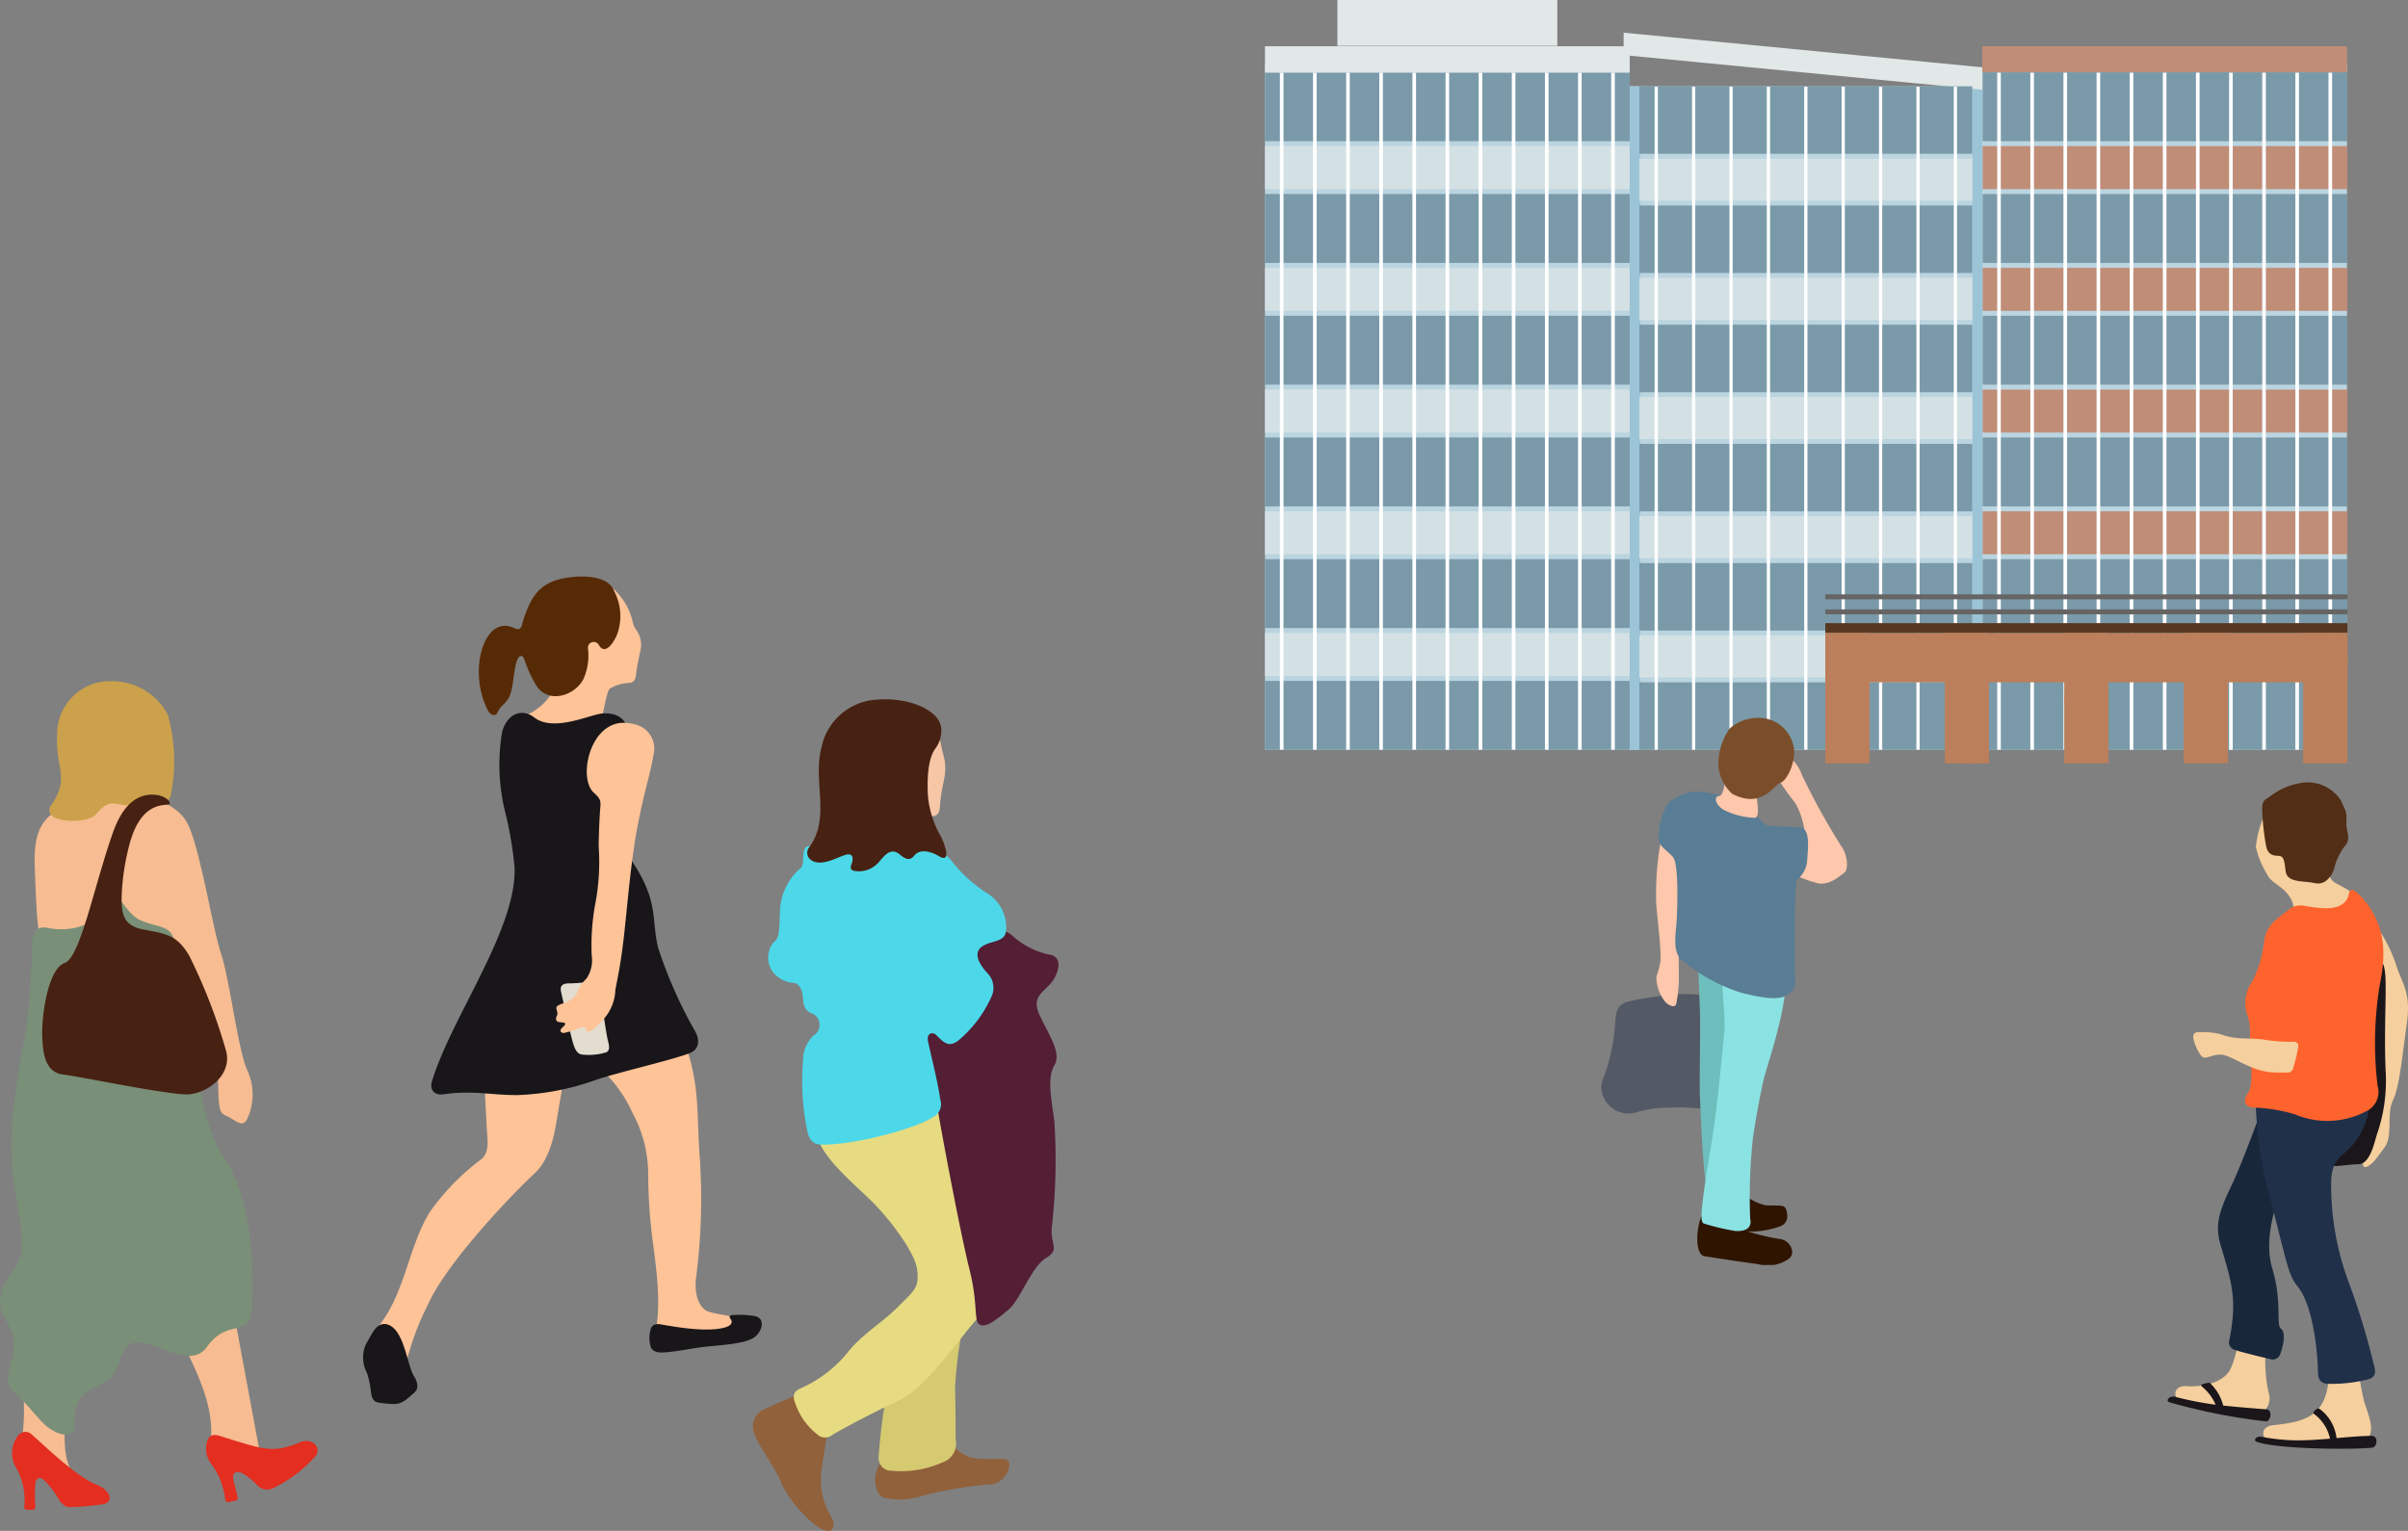 <svg xmlns="http://www.w3.org/2000/svg" xmlns:xlink="http://www.w3.org/1999/xlink" width="216.999" height="138" viewBox="0 0 216.999 138"><rect x="0" y="0" width="216.999" height="138" fill="#808080" stroke="none"/><defs><clipPath id="a"><rect width="97.587" height="68.815" fill="none"/></clipPath><clipPath id="c"><rect width="1.515" height="0.593" fill="none"/></clipPath><clipPath id="m"><rect width="1.516" height="0.593" fill="none"/></clipPath><clipPath id="ae"><rect width="21.66" height="60.039" fill="none"/></clipPath><clipPath id="af"><rect width="22.14" height="49.303" fill="none"/></clipPath></defs><g transform="translate(-592.487 -2924.887)"><g transform="translate(706.482 2924.887)"><g clip-path="url(#a)"><rect width="32.869" height="61.83" transform="translate(0 5.758)" fill="#bad4e0"/><rect width="32.869" height="3.873" transform="translate(0 13.173)" fill="#d4e1e4"/><rect width="32.869" height="3.873" transform="translate(0 24.145)" fill="#d4e1e4"/><rect width="32.869" height="3.873" transform="translate(0 35.116)" fill="#d4e1e4"/><rect width="32.869" height="3.873" transform="translate(0 46.088)" fill="#d4e1e4"/><rect width="32.869" height="3.873" transform="translate(0 57.06)" fill="#d4e1e4"/><rect width="31.771" height="59.809" transform="translate(32.869 7.779)" fill="#bad4e0"/><rect width="0.959" height="59.809" transform="translate(32.869 7.779)" fill="#9bc4d7"/><rect width="32.867" height="6.211" transform="translate(0 61.377)" fill="#7a9aa9"/><rect width="32.867" height="6.21" transform="translate(0 50.406)" fill="#7a9aa9"/><rect width="32.867" height="6.21" transform="translate(0 39.434)" fill="#7a9aa9"/><rect width="32.867" height="6.21" transform="translate(0 28.462)" fill="#7a9aa9"/><rect width="32.867" height="6.211" transform="translate(0 17.489)" fill="#7a9aa9"/><rect width="32.867" height="6.211" transform="translate(0 6.518)" fill="#7a9aa9"/><rect width="0.867" height="59.809" transform="translate(63.772 7.779)" fill="#9bc4d7"/><rect width="32.869" height="61.83" transform="translate(64.64 5.758)" fill="#bad4e0"/><rect width="32.869" height="2.381" transform="translate(0 4.171)" fill="#e1e8e7"/><rect width="19.817" height="4.135" transform="translate(6.526 -0.001)" fill="#e1e8e7"/><path d="M74.393,8.975,42.073,5.853V3.833l32.32,3.122Z" transform="translate(-9.754 -0.888)" fill="#e1e8e7"/><rect width="32.869" height="2.381" transform="translate(64.64 4.171)" fill="#c08d77"/><rect width="30.006" height="3.792" transform="translate(33.736 14.297)" fill="#d4e1e4"/><rect width="30.006" height="3.792" transform="translate(33.736 25.042)" fill="#d4e1e4"/><rect width="30.006" height="3.792" transform="translate(33.736 35.787)" fill="#d4e1e4"/><rect width="30.006" height="3.792" transform="translate(33.736 46.533)" fill="#d4e1e4"/><rect width="30.006" height="3.792" transform="translate(33.736 57.278)" fill="#d4e1e4"/><rect width="30.003" height="6.082" transform="translate(33.736 61.506)" fill="#7a9aa9"/><rect width="30.003" height="6.082" transform="translate(33.736 50.76)" fill="#7a9aa9"/><rect width="30.003" height="6.082" transform="translate(33.736 40.015)" fill="#7a9aa9"/><rect width="30.003" height="6.082" transform="translate(33.736 29.27)" fill="#7a9aa9"/><rect width="30.003" height="6.082" transform="translate(33.736 18.525)" fill="#7a9aa9"/><rect width="30.003" height="6.082" transform="translate(33.736 7.779)" fill="#7a9aa9"/><rect width="32.869" height="3.872" transform="translate(64.672 13.173)" fill="#c08d77"/><rect width="32.869" height="3.872" transform="translate(64.672 24.145)" fill="#c08d77"/><rect width="32.869" height="3.872" transform="translate(64.672 35.117)" fill="#c08d77"/><rect width="32.869" height="3.872" transform="translate(64.672 46.089)" fill="#c08d77"/><rect width="32.866" height="6.21" transform="translate(64.673 61.378)" fill="#7a9aa9"/><rect width="32.866" height="6.21" transform="translate(64.673 50.405)" fill="#7a9aa9"/><rect width="32.866" height="6.21" transform="translate(64.673 39.434)" fill="#7a9aa9"/><rect width="32.866" height="6.21" transform="translate(64.673 28.462)" fill="#7a9aa9"/><rect width="32.866" height="6.21" transform="translate(64.673 17.49)" fill="#7a9aa9"/><rect width="32.866" height="6.21" transform="translate(64.673 6.518)" fill="#7a9aa9"/><rect width="0.325" height="61.036" transform="translate(68.97 6.552)" fill="#fff"/><rect width="0.326" height="61.036" transform="translate(65.984 6.552)" fill="#fff"/><rect width="0.325" height="61.036" transform="translate(71.955 6.552)" fill="#fff"/><rect width="0.326" height="61.036" transform="translate(74.94 6.552)" fill="#fff"/><rect width="0.325" height="61.036" transform="translate(77.926 6.552)" fill="#fff"/><rect width="0.325" height="61.036" transform="translate(80.912 6.552)" fill="#fff"/><rect width="0.326" height="61.036" transform="translate(83.897 6.552)" fill="#fff"/><rect width="0.325" height="61.036" transform="translate(86.883 6.552)" fill="#fff"/><rect width="0.326" height="61.036" transform="translate(89.868 6.552)" fill="#fff"/><rect width="0.325" height="61.036" transform="translate(92.854 6.552)" fill="#fff"/><rect width="0.325" height="61.036" transform="translate(95.839 6.552)" fill="#fff"/><rect width="0.326" height="61.036" transform="translate(4.329 6.552)" fill="#fff"/><rect width="0.325" height="61.036" transform="translate(1.344 6.552)" fill="#fff"/><rect width="0.325" height="61.036" transform="translate(7.315 6.552)" fill="#fff"/><rect width="0.325" height="61.036" transform="translate(10.3 6.552)" fill="#fff"/><rect width="0.326" height="61.036" transform="translate(13.285 6.552)" fill="#fff"/><rect width="0.325" height="61.036" transform="translate(16.271 6.552)" fill="#fff"/><rect width="0.325" height="61.036" transform="translate(19.257 6.552)" fill="#fff"/><rect width="0.326" height="61.036" transform="translate(22.242 6.552)" fill="#fff"/><rect width="0.325" height="61.036" transform="translate(25.228 6.552)" fill="#fff"/><rect width="0.326" height="61.036" transform="translate(28.213 6.552)" fill="#fff"/><rect width="0.325" height="61.036" transform="translate(31.199 6.552)" fill="#fff"/><rect width="0.292" height="59.776" transform="translate(35.113 7.812)" fill="#fff"/><rect width="0.291" height="59.776" transform="translate(38.483 7.812)" fill="#fff"/><rect width="0.291" height="59.776" transform="translate(41.853 7.812)" fill="#fff"/><rect width="0.292" height="59.776" transform="translate(45.223 7.812)" fill="#fff"/><rect width="0.292" height="59.776" transform="translate(48.592 7.812)" fill="#fff"/><rect width="0.291" height="59.776" transform="translate(51.962 7.812)" fill="#fff"/><rect width="0.291" height="59.776" transform="translate(55.332 7.812)" fill="#fff"/><rect width="0.292" height="59.776" transform="translate(58.702 7.812)" fill="#fff"/><rect width="0.291" height="59.776" transform="translate(62.072 7.812)" fill="#fff"/><rect width="47.046" height="4.445" transform="translate(50.495 57.06)" fill="#bb7f5b"/><rect width="47.046" height="0.89" transform="translate(50.495 56.171)" fill="#583721"/><rect width="47.046" height="0.445" transform="translate(50.495 53.579)" fill="#666564"/><rect width="47.046" height="0.445" transform="translate(50.495 54.933)" fill="#666564"/><rect width="3.986" height="11.755" transform="translate(50.495 57.06)" fill="#bb7f5b"/><rect width="3.986" height="11.755" transform="translate(61.26 57.06)" fill="#bb7f5b"/><rect width="3.987" height="11.755" transform="translate(72.025 57.06)" fill="#bb7f5b"/><rect width="3.986" height="11.755" transform="translate(82.79 57.06)" fill="#bb7f5b"/><rect width="3.986" height="11.755" transform="translate(93.555 57.06)" fill="#bb7f5b"/><g clip-path="url(#a)"><g transform="translate(52.41 59.174)" style="mix-blend-mode:multiply;isolation:isolate"><g clip-path="url(#c)"><rect width="1.515" height="0.593" transform="translate(0 0)" fill="#bb7f5b"/></g></g><g transform="translate(53.318 58.313)" style="mix-blend-mode:multiply;isolation:isolate"><g clip-path="url(#c)"><rect width="1.515" height="0.593" transform="translate(0 0)" fill="#bb7f5b"/></g></g><g transform="translate(51.54 58.313)" style="mix-blend-mode:multiply;isolation:isolate"><g clip-path="url(#c)"><rect width="1.515" height="0.593" transform="translate(0 0)" fill="#bb7f5b"/></g></g><g transform="translate(62.039 61.067)" style="mix-blend-mode:multiply;isolation:isolate"><g clip-path="url(#c)"><rect width="1.515" height="0.593" transform="translate(0 0)" fill="#bb7f5b"/></g></g><g transform="translate(62.947 60.206)" style="mix-blend-mode:multiply;isolation:isolate"><g clip-path="url(#c)"><rect width="1.515" height="0.593" transform="translate(0 -0.001)" fill="#bb7f5b"/></g></g><g transform="translate(61.169 60.206)" style="mix-blend-mode:multiply;isolation:isolate"><g clip-path="url(#c)"><rect width="1.515" height="0.593" transform="translate(0 -0.001)" fill="#bb7f5b"/></g></g><g transform="translate(62.777 68.221)" style="mix-blend-mode:multiply;isolation:isolate"><g clip-path="url(#c)"><rect width="1.515" height="0.593" transform="translate(0 -0.001)" fill="#bb7f5b"/></g></g><g transform="translate(63.686 67.36)" style="mix-blend-mode:multiply;isolation:isolate"><g clip-path="url(#c)"><rect width="1.515" height="0.593" transform="translate(0 0)" fill="#bb7f5b"/></g></g><g transform="translate(87.311 58.447)" style="mix-blend-mode:multiply;isolation:isolate"><g clip-path="url(#c)"><rect width="1.515" height="0.593" transform="translate(0 0)" fill="#bb7f5b"/></g></g><g transform="translate(85.533 58.447)" style="mix-blend-mode:multiply;isolation:isolate"><g clip-path="url(#c)"><rect width="1.515" height="0.593" transform="translate(0 0)" fill="#bb7f5b"/></g></g><g transform="translate(94.425 63.969)" style="mix-blend-mode:multiply;isolation:isolate"><g clip-path="url(#m)"><rect width="1.515" height="0.593" transform="translate(0.001 0)" fill="#bb7f5b"/></g></g><g transform="translate(95.334 63.108)" style="mix-blend-mode:multiply;isolation:isolate"><g clip-path="url(#c)"><rect width="1.515" height="0.593" transform="translate(0 -0.001)" fill="#bb7f5b"/></g></g><g transform="translate(83.68 66.667)" style="mix-blend-mode:multiply;isolation:isolate"><g clip-path="url(#c)"><rect width="1.515" height="0.593" transform="translate(0 0)" fill="#bb7f5b"/></g></g><g transform="translate(84.588 65.806)" style="mix-blend-mode:multiply;isolation:isolate"><g clip-path="url(#c)"><rect width="1.515" height="0.593" transform="translate(0 0)" fill="#bb7f5b"/></g></g><g transform="translate(82.809 65.806)" style="mix-blend-mode:multiply;isolation:isolate"><g clip-path="url(#c)"><rect width="1.515" height="0.593" transform="translate(0 0)" fill="#bb7f5b"/></g></g><g transform="translate(65.485 58.27)" style="mix-blend-mode:multiply;isolation:isolate"><g clip-path="url(#c)"><rect width="1.515" height="0.593" fill="#bb7f5b"/></g></g><g transform="translate(64.577 59.131)" style="mix-blend-mode:multiply;isolation:isolate"><g clip-path="url(#c)"><rect width="1.515" height="0.593" transform="translate(0 0)" fill="#bb7f5b"/></g></g><g transform="translate(66.356 59.131)" style="mix-blend-mode:multiply;isolation:isolate"><g clip-path="url(#c)"><rect width="1.515" height="0.593" transform="translate(0 0)" fill="#bb7f5b"/></g></g><g transform="translate(52.097 65.806)" style="mix-blend-mode:multiply;isolation:isolate"><g clip-path="url(#c)"><rect width="1.515" height="0.593" transform="translate(0 0)" fill="#bb7f5b"/></g></g><g transform="translate(52.967 66.667)" style="mix-blend-mode:multiply;isolation:isolate"><g clip-path="url(#c)"><rect width="1.515" height="0.593" transform="translate(0 0)" fill="#bb7f5b"/></g></g><g transform="translate(72.928 61.95)" style="mix-blend-mode:multiply;isolation:isolate"><g clip-path="url(#c)"><rect width="1.515" height="0.593" transform="translate(0 0)" fill="#bb7f5b"/></g></g><g transform="translate(72.02 62.811)" style="mix-blend-mode:multiply;isolation:isolate"><g clip-path="url(#c)"><rect width="1.515" height="0.593" transform="translate(0 0)" fill="#bb7f5b"/></g></g><g transform="translate(73.798 62.811)" style="mix-blend-mode:multiply;isolation:isolate"><g clip-path="url(#c)"><rect width="1.515" height="0.593" transform="translate(0 0)" fill="#bb7f5b"/></g></g><g transform="translate(95.202 58.447)" style="mix-blend-mode:multiply;isolation:isolate"><g clip-path="url(#m)"><rect width="1.515" height="0.593" transform="translate(0 0)" fill="#bb7f5b"/></g></g><g transform="translate(94.294 59.308)" style="mix-blend-mode:multiply;isolation:isolate"><g clip-path="url(#c)"><rect width="1.515" height="0.593" transform="translate(0 0)" fill="#bb7f5b"/></g></g><g transform="translate(96.072 59.308)" style="mix-blend-mode:multiply;isolation:isolate"><g clip-path="url(#c)"><rect width="1.515" height="0.593" transform="translate(0 0)" fill="#bb7f5b"/></g></g><g transform="translate(83.699 60.206)" style="mix-blend-mode:multiply;isolation:isolate"><g clip-path="url(#c)"><rect width="1.515" height="0.593" transform="translate(0 0)" fill="#bb7f5b"/></g></g><g transform="translate(82.79 61.067)" style="mix-blend-mode:multiply;isolation:isolate"><g clip-path="url(#c)"><rect width="1.515" height="0.593" transform="translate(0 0)" fill="#bb7f5b"/></g></g></g></g></g><g transform="translate(787.826 2995.439)"><g clip-path="url(#ae)"><path d="M18.412,59.855A22.884,22.884,0,0,0,19,63.591c.395,1.247.821,2.212.525,3.017s-1.08.835-2,.835-2.9.05-4.36.034A6,6,0,0,1,10.2,67c-.476-.347-.42-1.153.589-1.262,3.251-.353,5.148-.894,5.065-5.556Z" transform="translate(-1.294 -7.813)" fill="#f5cf9d" fill-rule="evenodd"/><path d="M9.092,57.495A12.684,12.684,0,0,0,9.2,62.4a1.567,1.567,0,0,1-.761,1.913c-.929.339-2.884-.33-4.2-.526s-2.885-.327-3.278-.852-.065-1.18.852-1.114,3.147-.066,3.935-1.509a7.917,7.917,0,0,0,.719-3.474,25.488,25.488,0,0,1,2.622.656" transform="translate(-0.104 -7.419)" fill="#f5cf9d" fill-rule="evenodd"/><path d="M19.568,67.72c-2.376.04-4.8.47-7.187.4A18.612,18.612,0,0,1,9.6,67.8c-.421-.071-.709.321-.441.43,1.537.684,8.611.76,10.464.554.476-.071.548-1.069-.051-1.059" transform="translate(-1.181 -8.84)" fill="#1b161a" fill-rule="evenodd"/><path d="M8.972,64.811c-.64-.065-3.7-.267-5.36-.529a29.947,29.947,0,0,1-2.969-.619c-.477-.11-.849.359-.513.49A52.765,52.765,0,0,0,8.9,65.889c.444-.109.488-1.03.07-1.078" transform="translate(0 -8.308)" fill="#1b161a" fill-rule="evenodd"/><path d="M15.662,64.918a.234.234,0,0,0-.238,0,1.632,1.632,0,0,0-.268.228.157.157,0,0,0,.03.248,3.731,3.731,0,0,1,1.462,2.463c.034.229.551.269.559-.112a3.8,3.8,0,0,0-1.546-2.825" transform="translate(-1.972 -8.47)" fill="#1b161a" fill-rule="evenodd"/><path d="M4.307,62.279a.273.273,0,0,0-.256-.048c-.1.02-.347.09-.44.105a.123.123,0,0,0-.073.222A4.274,4.274,0,0,1,5,64.849a2.726,2.726,0,0,1,.561-.019,4.207,4.207,0,0,0-1.255-2.551" transform="translate(-0.455 -8.122)" fill="#1b161a" fill-rule="evenodd"/><path d="M21.613,15.286a12.767,12.767,0,0,1,1.572,3.279c.59,1.705,1.309,2.426.917,5.179s-.654,5.705-1.244,6.884,0,3.212-.722,4.194-1.05,1.507-1.574,1.769S20.1,36.2,20.3,35.544s.919-2.3.46-2.3a1.276,1.276,0,0,1-1.182-1.571c.131-1.182,1.377-16.062,2.034-16.391" transform="translate(-2.554 -1.995)" fill="#f5cf9d" fill-rule="evenodd"/><path d="M21.218,18.152c.327.591.523.787.523,2.688s-.131,4.852,0,7.54a14.783,14.783,0,0,1-.722,5.506c-.262.656-.59,2.884-1.77,2.884s-3.015.525-3.211-.327,5.179-18.292,5.179-18.292" transform="translate(-2.093 -2.37)" fill="#1b161a" fill-rule="evenodd"/><path d="M12.485,12.445a2.135,2.135,0,0,0-.361-1.869c-.689-.983-1.605-1.116-2-2A7.534,7.534,0,0,1,9.141,6.15a9.99,9.99,0,0,1,.884-3.114c.263-.753,4.949,1.475,5.31,2.983s.032,2.92,1.049,3.443,1.475.785,1.705,1.244-4.032,3.214-5.6,1.739" transform="translate(-1.193 -0.377)" fill="#f5cf9d" fill-rule="evenodd"/><path d="M9.185,33.759S7.547,38.348,6.5,40.577s-1.642,3.54-1.05,5.507c1.062,3.534,1.5,5,.786,8.589a.686.686,0,0,0,.46.852c.421.17,2.591.7,3.209.838a.714.714,0,0,0,.943-.519c.2-.5.542-1.862.043-2.22-.475-.343.131-2.424-.786-5.441s.786-6.95.786-6.95-1.639-7.276-1.7-7.475" transform="translate(-0.68 -4.407)" fill="#19273b" fill-rule="evenodd"/><path d="M17.426,49.026a25.063,25.063,0,0,1-1.5-8.129c-.068-1.967.329-2.428.917-3.083a6.461,6.461,0,0,0,2.555-4.98L9.1,32.177a37.655,37.655,0,0,0,1.378,9.7c1.5,5.768,1.571,6.684,2.423,7.735,1.325,1.631,1.781,5.516,1.834,7.7,0,.557.131.971.757,1.076a13.338,13.338,0,0,0,3.826-.418c.7-.234.612-.767.424-1.394a63.941,63.941,0,0,0-2.317-7.55" transform="translate(-1.188 -4.2)" fill="#203049" fill-rule="evenodd"/><path d="M17.4,11.4c-.317,1.831-2.67,1.368-3.925,1.181a1.673,1.673,0,0,0-1.52.323c-.914.754-1.99,1.282-2.207,2.825a10.5,10.5,0,0,1-1.066,3.639,3.322,3.322,0,0,0-.466,3c.525,1.576.073,2.348.285,3.717.133.852.2,2.821-.2,3.343s-.457,1.18.395,1.311a14.846,14.846,0,0,1,3.835.62,7.5,7.5,0,0,0,6.336-.242,1.946,1.946,0,0,0,1.1-2.345,32.21,32.21,0,0,1,.2-9.112c.55-2.648.454-4.719-.731-6.651a6.168,6.168,0,0,0-1.536-1.8c-.226-.133-.456-.1-.505.183" transform="translate(-1.048 -1.454)" fill="#ff632d" fill-rule="evenodd"/><path d="M11.439,26.737a15.159,15.159,0,0,1-2.5-.21c-1.505-.172-2.416.054-3.858-.483a5.217,5.217,0,0,0-1.508-.166c-.69-.065-.949.031-.918.49a3.889,3.889,0,0,0,.654,1.54c.361.625,1.019-.131,1.968,0S7.833,29.352,9.7,29.484c.689.047,1.049.01,1.362.024a.524.524,0,0,0,.613-.473,11.458,11.458,0,0,0,.446-1.918c0-.4-.345-.4-.682-.38" transform="translate(-0.346 -3.376)" fill="#f5cf9d" fill-rule="evenodd"/><path d="M17.223,5.745a5.612,5.612,0,0,0-.962,2.1c-.311.753-.861,1.407-1.727,1.211-1.009-.229-2.491,0-2.622-1.082s-.189-1.368-.687-1.378c-.79-.016-.989-.4-1.1-1.032A22.052,22.052,0,0,1,9.814,2.8c-.03-.85-.066-1.146.59-1.475A6.033,6.033,0,0,1,13.421.009a3.545,3.545,0,0,1,3.474,1.607c.462,1.067.533.895.488,2.04-.027.692.476,1.445-.16,2.089" transform="translate(-1.279 0)" fill="#512e15" fill-rule="evenodd"/></g></g><g transform="translate(736.79 2989.618)"><g clip-path="url(#af)"><path d="M2.822,30.087c-1.114.243-1.463.524-1.557,1.823A17.118,17.118,0,0,1,.2,37.045a2.012,2.012,0,0,0,0,1.75,2.452,2.452,0,0,0,3.084,1.328,10.1,10.1,0,0,1,2.941-.374c1.551-.118,3.162.178,3.817.12s-.06-9.128-.3-9.783c-.431-1.186-5.857-.23-6.927,0" transform="translate(0 -4.625)" fill="#535965" fill-rule="evenodd"/><path d="M20.094,14.64a10.5,10.5,0,0,0,2.386.9c1.014.179,1.908-.656,2.326-.955s.3-1.67-.3-2.445a63.5,63.5,0,0,1-3.52-6.383,3.453,3.453,0,0,0-1.132-1.611c-.478-.358-1.552,1.073-1.193,1.67a20.229,20.229,0,0,0,1.61,2.327c.477.536,1.194,2.685.9,3.4s-1.074,3.1-1.074,3.1" transform="translate(-2.914 -0.641)" fill="#ffc7ab" fill-rule="evenodd"/><path d="M6.683,27.6a3.634,3.634,0,0,1-.805-2.267A7.84,7.84,0,0,0,6.251,23.9c.062-1.375-.325-4.059-.386-5.2a25.953,25.953,0,0,1,.448-5.756c.239-.448,1.7.955,1.968,2.148s-.357,5.935-.387,6.532.013,3.236.013,4.011a12.915,12.915,0,0,1-.225,2.086c-.09.535-.764.143-1-.118" transform="translate(-0.917 -2.016)" fill="#ffc7ab" fill-rule="evenodd"/><path d="M10.97,52.362a5.865,5.865,0,0,0-.656,1.969c-.119.775-.119,2.266.6,2.386s3.459.537,4.831.717a3.258,3.258,0,0,0,2.744-.478c.716-.536.121-1.669-.775-1.789s-3.58-.716-3.818-1.193-2.923-1.611-2.923-1.611" transform="translate(-1.607 -8.208)" fill="#2f1400" fill-rule="evenodd"/><path d="M14.888,50.806a4.53,4.53,0,0,0,2.029,1.074c.895.059,1.611-.061,1.789.238s.417,1.253-.358,1.611-3.58,1.014-4.534-.12,1.073-2.8,1.073-2.8" transform="translate(-2.125 -7.964)" fill="#2f1400" fill-rule="evenodd"/><path d="M10.254,24.632c.06.9.179,3.758.239,5.668s-.06,6.2,0,7.7.3,6.8.537,7.754,1.252-.3,1.312-1.073,1.133-10.618,1.373-11.93.358-5.905.358-5.905Z" transform="translate(-1.607 -3.861)" fill="#6ebebe" fill-rule="evenodd"/><path d="M12.591,27.215c-.119.775.3,4.117.179,5.19s-.477,5.309-.895,8.291-.716,4.355-.955,6.2-.358,2.8.06,2.863a19.941,19.941,0,0,0,2.8.656c1.014.06,1.492-.358,1.312-1.133a50.654,50.654,0,0,1,.239-7.158c.179-1.371.776-4.652,1.073-5.726s1.968-6.086,1.849-8.412-5.607-.954-5.667-.775" transform="translate(-1.678 -4.178)" fill="#8be2e2" fill-rule="evenodd"/><path d="M12.291,8.308a19.933,19.933,0,0,0-2.8-.476A4.4,4.4,0,0,0,6.923,8.965a6.117,6.117,0,0,0-.776,3.34c.179.6.716.835,1.253,1.431s.417,4.236.358,5.549-.477,3.1.536,3.817a15.7,15.7,0,0,0,5.19,2.863c2.327.6,3.4.6,3.937.358s1.074-.6,1.014-1.372-.12-8.949.179-9.187a2.351,2.351,0,0,0,.895-1.729c.06-.955.3-2.745-.537-2.924s-3.161,0-3.4-.417a9.415,9.415,0,0,0-3.281-2.386" transform="translate(-0.957 -1.228)" fill="#597d94" fill-rule="evenodd"/><path d="M13.074,6.062s0,1.849-.537,1.909-.3.836.418,1.253a6.723,6.723,0,0,0,2.8.715c.536-.06.119-1.67.119-2.624s-2.8-1.253-2.8-1.253" transform="translate(-1.919 -0.951)" fill="#ffc7ab" fill-rule="evenodd"/><path d="M13.768,6.842A3.838,3.838,0,0,1,12.514,4.4,5.532,5.532,0,0,1,13.529.938a3.889,3.889,0,0,1,3.221-.9,3.207,3.207,0,0,1,2.505,2.386c.358,1.192-.476,3.162-1.133,3.4s-1.67,2.386-4.355,1.014" transform="translate(-1.957 -0.001)" fill="#7b4e2b" fill-rule="evenodd"/></g></g><g transform="translate(592.486 2976.859)"><g transform="translate(67.852 11.066)"><path d="M82.843,62.828a43.135,43.135,0,0,0,5.864-1.475A3.031,3.031,0,0,0,91.118,62.7c1.742.133,2.748-.27,2.748.535a1.955,1.955,0,0,1-2.076,1.809,34.78,34.78,0,0,0-5.765,1.006,6.557,6.557,0,0,1-3.453.173c-1.228-.429-.971-3.39.271-3.39" transform="translate(-70.754 5.754)" fill="#91613b" fill-rule="evenodd"/><path d="M82.057,63.478a54.862,54.862,0,0,1,1.075-7.52l6.747-5.265a37.522,37.522,0,0,0-.938,6.7c.06,2.018.039,3.665.058,4.575a1.793,1.793,0,0,1-.867,1.92,9.243,9.243,0,0,1-4.927.9,1.148,1.148,0,0,1-1.147-1.308" transform="translate(-70.727 4.754)" fill="#d6ca71" fill-rule="evenodd"/><path d="M72.8,58.6c.847-.423,2.509-1.11,3.113-1.351.669-.266,2.546,3.285,2.546,3.285s-.4,2.143-.6,3.818a6.484,6.484,0,0,0,.936,4.059c.34.593.225,1.367-.6,1.142-.969-.264-3.251-2.534-4.021-4.463-.467-1.169-1.991-3.172-2.348-4.26A1.669,1.669,0,0,1,72.8,58.6" transform="translate(-71.699 5.367)" fill="#91613b" fill-rule="evenodd"/><path d="M75.153,60.3c-.152-.488-.16-.932.444-1.211a11.473,11.473,0,0,0,4.222-3.151c1.339-1.742,3.15-2.745,4.623-4.221s1.944-1.741,1.742-3.351S83.706,43.8,82.1,42.2s-4.689-4.09-4.958-6.1L89,32.68s2.879,14.673,3.215,15.88.539,3.217-.535,4.155-4.557,6.3-7.17,7.439c-.926.4-5.079,2.513-6.067,3.158a1.014,1.014,0,0,1-1.282-.129,6.009,6.009,0,0,1-2-2.888" transform="translate(-71.383 3.064)" fill="#e6db81" fill-rule="evenodd"/><path d="M91.913,19.677c.535-.535,1.139-.872,1.943-.068a7.248,7.248,0,0,0,3.216,1.61c.672.067,1.208.668.537,2.009s-2.275,1.542-1.407,3.418,2.01,3.418,1.34,4.557-.268,3.013,0,5.025a53.554,53.554,0,0,1-.2,9.316c-.27,1.81.8,2.211-.537,3.016s-2.347,3.819-3.418,4.69-1.941,1.611-2.545,1.341-.133-1.743-.938-4.959-2.277-11.057-2.748-13.737-.673-5.295-1.006-6.232a2.517,2.517,0,0,1,.069-2.814c.8-1.475,2.679-4.822,3.282-5.9s1.676-.6,2.413-1.274" transform="translate(-70.381 1.794)" fill="#541e35" fill-rule="evenodd"/><path d="M77.7,39.05c2.6.105,8.616-1.356,10.318-2.61a1.272,1.272,0,0,0,.458-1.392c-.29-1.883-.73-3.523-1.118-5.3-.154-.754.438-.924.8-.514.581.585,1.1,1.167,2.032.355a11,11,0,0,0,2.877-3.849,1.873,1.873,0,0,0-.359-2.142c-.71-.777-1.313-1.781-.506-2.38.775-.579,2.119-.372,2.183-1.439A3.587,3.587,0,0,0,92.843,16.5a13.226,13.226,0,0,1-3.149-2.746c-.67-1-2.868-2.633-4.607-2.029-.3.1-5.8,1.226-6.952,1.36-.871.1-1.206-.267-1.24-.635s-.6-.505-.737.233.067,1.308-.436,1.576a5.393,5.393,0,0,0-1.711,3.851c-.068,1.944-.07,2.347-.6,2.748a2.2,2.2,0,0,0,0,2.681,2.626,2.626,0,0,0,1.808.937c.537.068.805.536.872,1.407s.268,1.141.938,1.409a1.125,1.125,0,0,1,0,1.943,3.089,3.089,0,0,0-.933,2.249,22.2,22.2,0,0,0,.343,6.163c.17.884.474,1.376,1.267,1.409" transform="translate(-71.58 1.087)" fill="#4cd8e9" fill-rule="evenodd"/><path d="M85.917,1.432a4.658,4.658,0,0,1,1.475,2.277c.238,1.44.673,1.852.259,3.689a14.757,14.757,0,0,0-.316,2.168c-.077,1.387-1.368.762-2.022.108-.872-.872-1.205-5.762.6-8.243" transform="translate(-70.488 0.135)" fill="#f6c6a7" fill-rule="evenodd"/><path d="M88.249,2.638a2.661,2.661,0,0,1-.537,1.809c-.67.938-.737,2.683-.67,4.156a8.824,8.824,0,0,0,1.208,3.818,5.593,5.593,0,0,1,.433,1.281c.078.478-.023.807-.652.434-.665-.4-1.706-.712-2.225-.035-.395.513-.847.268-1.276-.1-.814-.693-1.36.054-1.864.632a2.377,2.377,0,0,1-2.3.825c-.257-.072-.34-.247-.212-.575.19-.482.217-1.112-.611-.837-.791.264-2.2,1.088-3.06.416a.775.775,0,0,1-.127-1.123c1.964-2.686.285-5.959,1.106-9.026A5.4,5.4,0,0,1,82.619.024c2.547-.2,5.5.872,5.631,2.614" transform="translate(-71.279)" fill="#472112" fill-rule="evenodd"/></g><g transform="translate(32.709)"><path d="M35.824,67.74c2.8-3.041,2.98-7.477,5.047-10.8a21.131,21.131,0,0,1,4.7-4.791c.671-.672.476-1.662.412-2.781s-.223-4.087-.191-4.822l7.33-.724s-.509,2.873-.767,4.471-.641,3.9-2.109,5.239S42.574,61.2,40.723,65.225a24.662,24.662,0,0,0-2.108,5.812Z" transform="translate(-34.826 0.317)" fill="#ffc398" fill-rule="evenodd"/><path d="M52.743,44.416a11.842,11.842,0,0,1,2.874,3.962,11.592,11.592,0,0,1,1.406,5.3,49.939,49.939,0,0,0,.384,6.069c.383,2.81.768,5.748.319,8.112,0,0,7.411,2.044,7.219-1.085,0,0-1.339-.19-2.362-.447s-1.469-1.724-1.214-3.322a55.439,55.439,0,0,0,.321-10.414c-.321-3.706.063-6.643-1.344-10.413Z" transform="translate(-31.322 -0.022)" fill="#ffc398" fill-rule="evenodd"/><path d="M37.971,63.669c.857,1.068,1.117,3.288,1.619,4.093.274.444.519,1.085.035,1.5-.546.467-1.032,1.024-1.8,1.024a9.422,9.422,0,0,1-1.485-.139c-.441-.109-.537-.439-.612-.862a8.659,8.659,0,0,0-.368-1.8,2.96,2.96,0,0,1-.134-2.506c.241-.425.525-.981.793-1.36.567-.8,1.376-.663,1.953.049" transform="translate(-34.998 4.306)" fill="#181619" fill-rule="evenodd"/><path d="M63.157,63.535c.878-.235.628-.678.532-.788-.152-.174-.071-.3.109-.328a8.578,8.578,0,0,1,2.11.088c1.027.243.579,1.515-.145,1.957-.9.573-3.218.671-4.4.809-1.231.141-2.473.436-3.7.506-.471.025-1.039-.029-1.188-.582a2.813,2.813,0,0,1,.06-1.628c.185-.367.56-.377.925-.311,1.561.28,4.157.7,5.7.279" transform="translate(-30.568 4.163)" fill="#181619" fill-rule="evenodd"/><path d="M46.664,19.831A5.138,5.138,0,0,0,49.7,17.467c.863-1.789,1.342-3.45,1.822-4.28s3.322-5.239,3.322-5.239a6.23,6.23,0,0,1,1.567,1.916c.573,1.149.38,1.47.764,2.013a2.277,2.277,0,0,1,.416,1.884c-.159.735-.35,1.628-.383,2.044s-.1.832-.576.894a3.73,3.73,0,0,0-1.808.52c-.339.316-.542,2.432-.939,3.187,0,0-5.717,2.108-7.22-.576" transform="translate(-32.582 -7.113)" fill="#ffc398" fill-rule="evenodd"/><path d="M46.825,11.9c.663.313.663-.187.812-.66.812-2.571,1.785-3.7,4.571-3.952,1.166-.109,3.177-.022,3.646,1.31a4.805,4.805,0,0,1,.282,3.8c-.211.6-1.072,2.117-1.692,1a.523.523,0,0,0-.96.361,5.16,5.16,0,0,1-.431,2.778c-.812,1.49-3.1,2.182-4.175.624a11.048,11.048,0,0,1-1.126-2.426c-.145-.425-.432-.419-.614-.025-.344.758-.325,2.117-.63,3.089-.266.882-.864,1-1.141,1.648-.217.5-.68.287-.874-.07C42.619,15.9,44.068,10.6,46.825,11.9" transform="translate(-33.205 -7.257)" fill="#572a06" fill-rule="evenodd"/><path d="M41.2,51.822c2.558-.383,4.252.071,6.624.071a23.216,23.216,0,0,0,7.048-1.348c1.877-.663,6.871-1.794,8.507-2.43.894-.348.962-1.236.424-2.1a40.387,40.387,0,0,1-3.244-7.355c-.64-2.426.063-4.09-2.173-7.54s-.64-11.438-.64-12.011c0-1.4-1.458-1.87-2.778-1.517-1.449.386-4.1,1.429-5.6.249-1.2-.905-2.494-.21-2.887,1.327a17.729,17.729,0,0,0,.281,7.227,33.531,33.531,0,0,1,.84,4.944c.222,5.61-5.7,13.51-7.453,19.35-.2.748.246,1.251,1.054,1.131" transform="translate(-33.941 -5.147)" fill="#181619" fill-rule="evenodd"/><path d="M49.779,38.373c-.064-.383.033-.7.718-.7s2.011-.145,2.22-.176.494-.094.591.752.541,3.866.67,4.425.273.958-.08,1.2a5.361,5.361,0,0,1-2.283.206c-.337-.094-.528-.32-.752-1.055s-.893-3.831-1.085-4.647" transform="translate(-31.939 -0.997)" fill="#e3ddd0" fill-rule="evenodd"/><path d="M55.482,18.181a4.01,4.01,0,0,1,1.169.173A2.234,2.234,0,0,1,58.185,21.1c-.225,1.533-.869,3.379-1.476,6.669s-.925,7.572-1.213,9.967-.509,3.292-.734,4.505a4.2,4.2,0,0,1-.735,2.236,6.965,6.965,0,0,1-1.389,1.443c-.145.087-.458.159-.508-.056-.042-.176-.158-.325-.4-.237a8.432,8.432,0,0,1-1.58.506c-.3.024-.431-.188-.249-.4.081-.094.385-.328.332-.448s-.4-.081-.608-.144c-.267-.081-.243-.342-.14-.544.205-.433-.281-.689.122-.938s1.294-.33,1.677-1.1a3.259,3.259,0,0,1,.862-1.31,2.909,2.909,0,0,0,.479-2.108A20.913,20.913,0,0,1,53,34.224a20.1,20.1,0,0,0,.255-4.92c.024-1.587.088-2.7.134-3.309.049-.666.129-.9-.549-1.493-1.475-1.292-.406-6.308,2.639-6.321" transform="translate(-32.014 -4.994)" fill="#ffc398" fill-rule="evenodd"/></g><g transform="translate(0 9.44)"><path d="M1.789,74.446a20.458,20.458,0,0,0,.15-5.1,31.007,31.007,0,0,1,.3-6.449l4.8.6c-1.927,10.032-1.565,12.463-.3,13.951Z" transform="translate(0.129 -5.617)" fill="#f7bc91" fill-rule="evenodd"/><path d="M1.667,72.792a.814.814,0,0,1,1.147.05c.848.716,3.869,3.709,5.8,4.494,1.393.562,1.5,1.605.64,1.76a26,26,0,0,1-2.975.267c-.5.028-.817-.326-1.08-.739A7.7,7.7,0,0,0,3.877,76.91c-.372-.33-.7-.127-.753.25a11.822,11.822,0,0,0-.014,2.122c.018.182-.036.322-.24.317l-.527,0c-.167-.013-.235-.081-.226-.313a6.015,6.015,0,0,0-.653-3.337,2.575,2.575,0,0,1,.2-3.161" transform="translate(0.074 -4.916)" fill="#e42e1f" fill-rule="evenodd"/><path d="M15.144,64.8c1.357,2.848,3.252,6.381,2.7,9.6l4.427.527L19.943,62.4Z" transform="translate(1.096 -5.652)" fill="#f7bc91" fill-rule="evenodd"/><path d="M17.364,73.6c.14-.7.539-.893,1.2-.671,4,1.238,4.716,1.6,7.288.549.938-.386,1.892.408,1.361,1.233a12.278,12.278,0,0,1-3.833,2.916,1.215,1.215,0,0,1-1.473-.285,6.737,6.737,0,0,0-1.167-.971c-.571-.358-1.156-.258-.943.584.118.455.258,1.026.34,1.379.082.286,0,.376-.19.423l-.567.127c-.173.041-.317-.041-.354-.295a6.52,6.52,0,0,0-1.156-3.025,2.3,2.3,0,0,1-.508-1.964" transform="translate(1.254 -4.896)" fill="#e42e1f" fill-rule="evenodd"/><path d="M5.09,20.359a12.319,12.319,0,0,1,4.8-1.528c1.7-.024,5.774.444,6.9,3s2.173,9.3,2.926,11.552,1.5,8.476,2.326,10.427a5.189,5.189,0,0,1,0,4.5c-.44.8-1.07.017-1.855-.323-.5-.218-.566-.462-.653-1.1-.122-.9-.032-2.278-.2-3.47-.277-1.787-3.18-9.1-4.263-10.263-.976-1.048-10.881-.527-11.4-.976-.462-.4-.576-1.628-.753-6.822-.063-2.394.35-3.995,2.177-5" transform="translate(0.211 -8.808)" fill="#f7bc91" fill-rule="evenodd"/><path d="M11.722,20.46a2.031,2.031,0,0,1,1.887-.041c.59.213,1.184.213,1.461-.586a15.486,15.486,0,0,0-.241-7.316A5.634,5.634,0,0,0,9.877,9.484a4.757,4.757,0,0,0-5.025,4.771c-.187,3.035,1.206,3.951-.558,6.423-.309.435-.114.912.421,1.134.925.386,3.056.395,3.705-.409,1.452-1.809,2.191-.218,3.3-.943" transform="translate(0.301 -9.484)" fill="#cca14b" fill-rule="evenodd"/><path d="M10.659,69.848c.516-1.605.978-2.331,2.454-1.95,1.94.5,4.267,2.059,5.519.336,2.141-2.953,4.005-.319,4.114-4.078.122-4.427-.254-9.833-2.839-13.47-1.979-2.771-3.628-15.705-3.855-17.538-.41-3.229-1.174-2.476-3.326-3.361-1.4-.549-2.236-2.984-3.006-2.7-.894.331-.149,2.476-2.476,3.225a5.931,5.931,0,0,1-2.92.136c-.894-.173-1.406.2-1.461,1.66A56.27,56.27,0,0,1,2.309,39.8C1.528,44.345.575,48.676,1.243,53.338c.6,4.2,1.275,6.146,0,7.875S-.4,64.369.494,65.788a4.1,4.1,0,0,1,.539,3.683c-.29,1.243-.747,1.99.372,2.952.907.781,1.937,2.187,2.726,2.885.826.722,2.716,1.56,2.612-.308-.2-3.67,3.087-2.6,3.914-5.153" transform="translate(0 -8.212)" fill="#798f77" fill-rule="evenodd"/><path d="M13.821,19.04c1.011.118,1.574.867.976.885-1.171.041-2.514.586-3.316,3.329a21.173,21.173,0,0,0-.771,4.812c-.041,1.67.127,2.694,1.8,3.076,2.049.409,3.129.409,4.286,2.39a49.951,49.951,0,0,1,3.292,8.476c.684,2.213-1.638,4.032-3.6,4.032-2.417-.109-9.6-1.629-11.021-1.788-1.579-.172-1.828-1.778-1.9-3.107-.14-2.031.486-6.417,2-6.952,1.411-.5,2.58-6.677,4.331-11.692.617-1.782,1.756-3.715,3.919-3.461" transform="translate(0.256 -8.795)" fill="#472112" fill-rule="evenodd"/></g></g></g></svg>